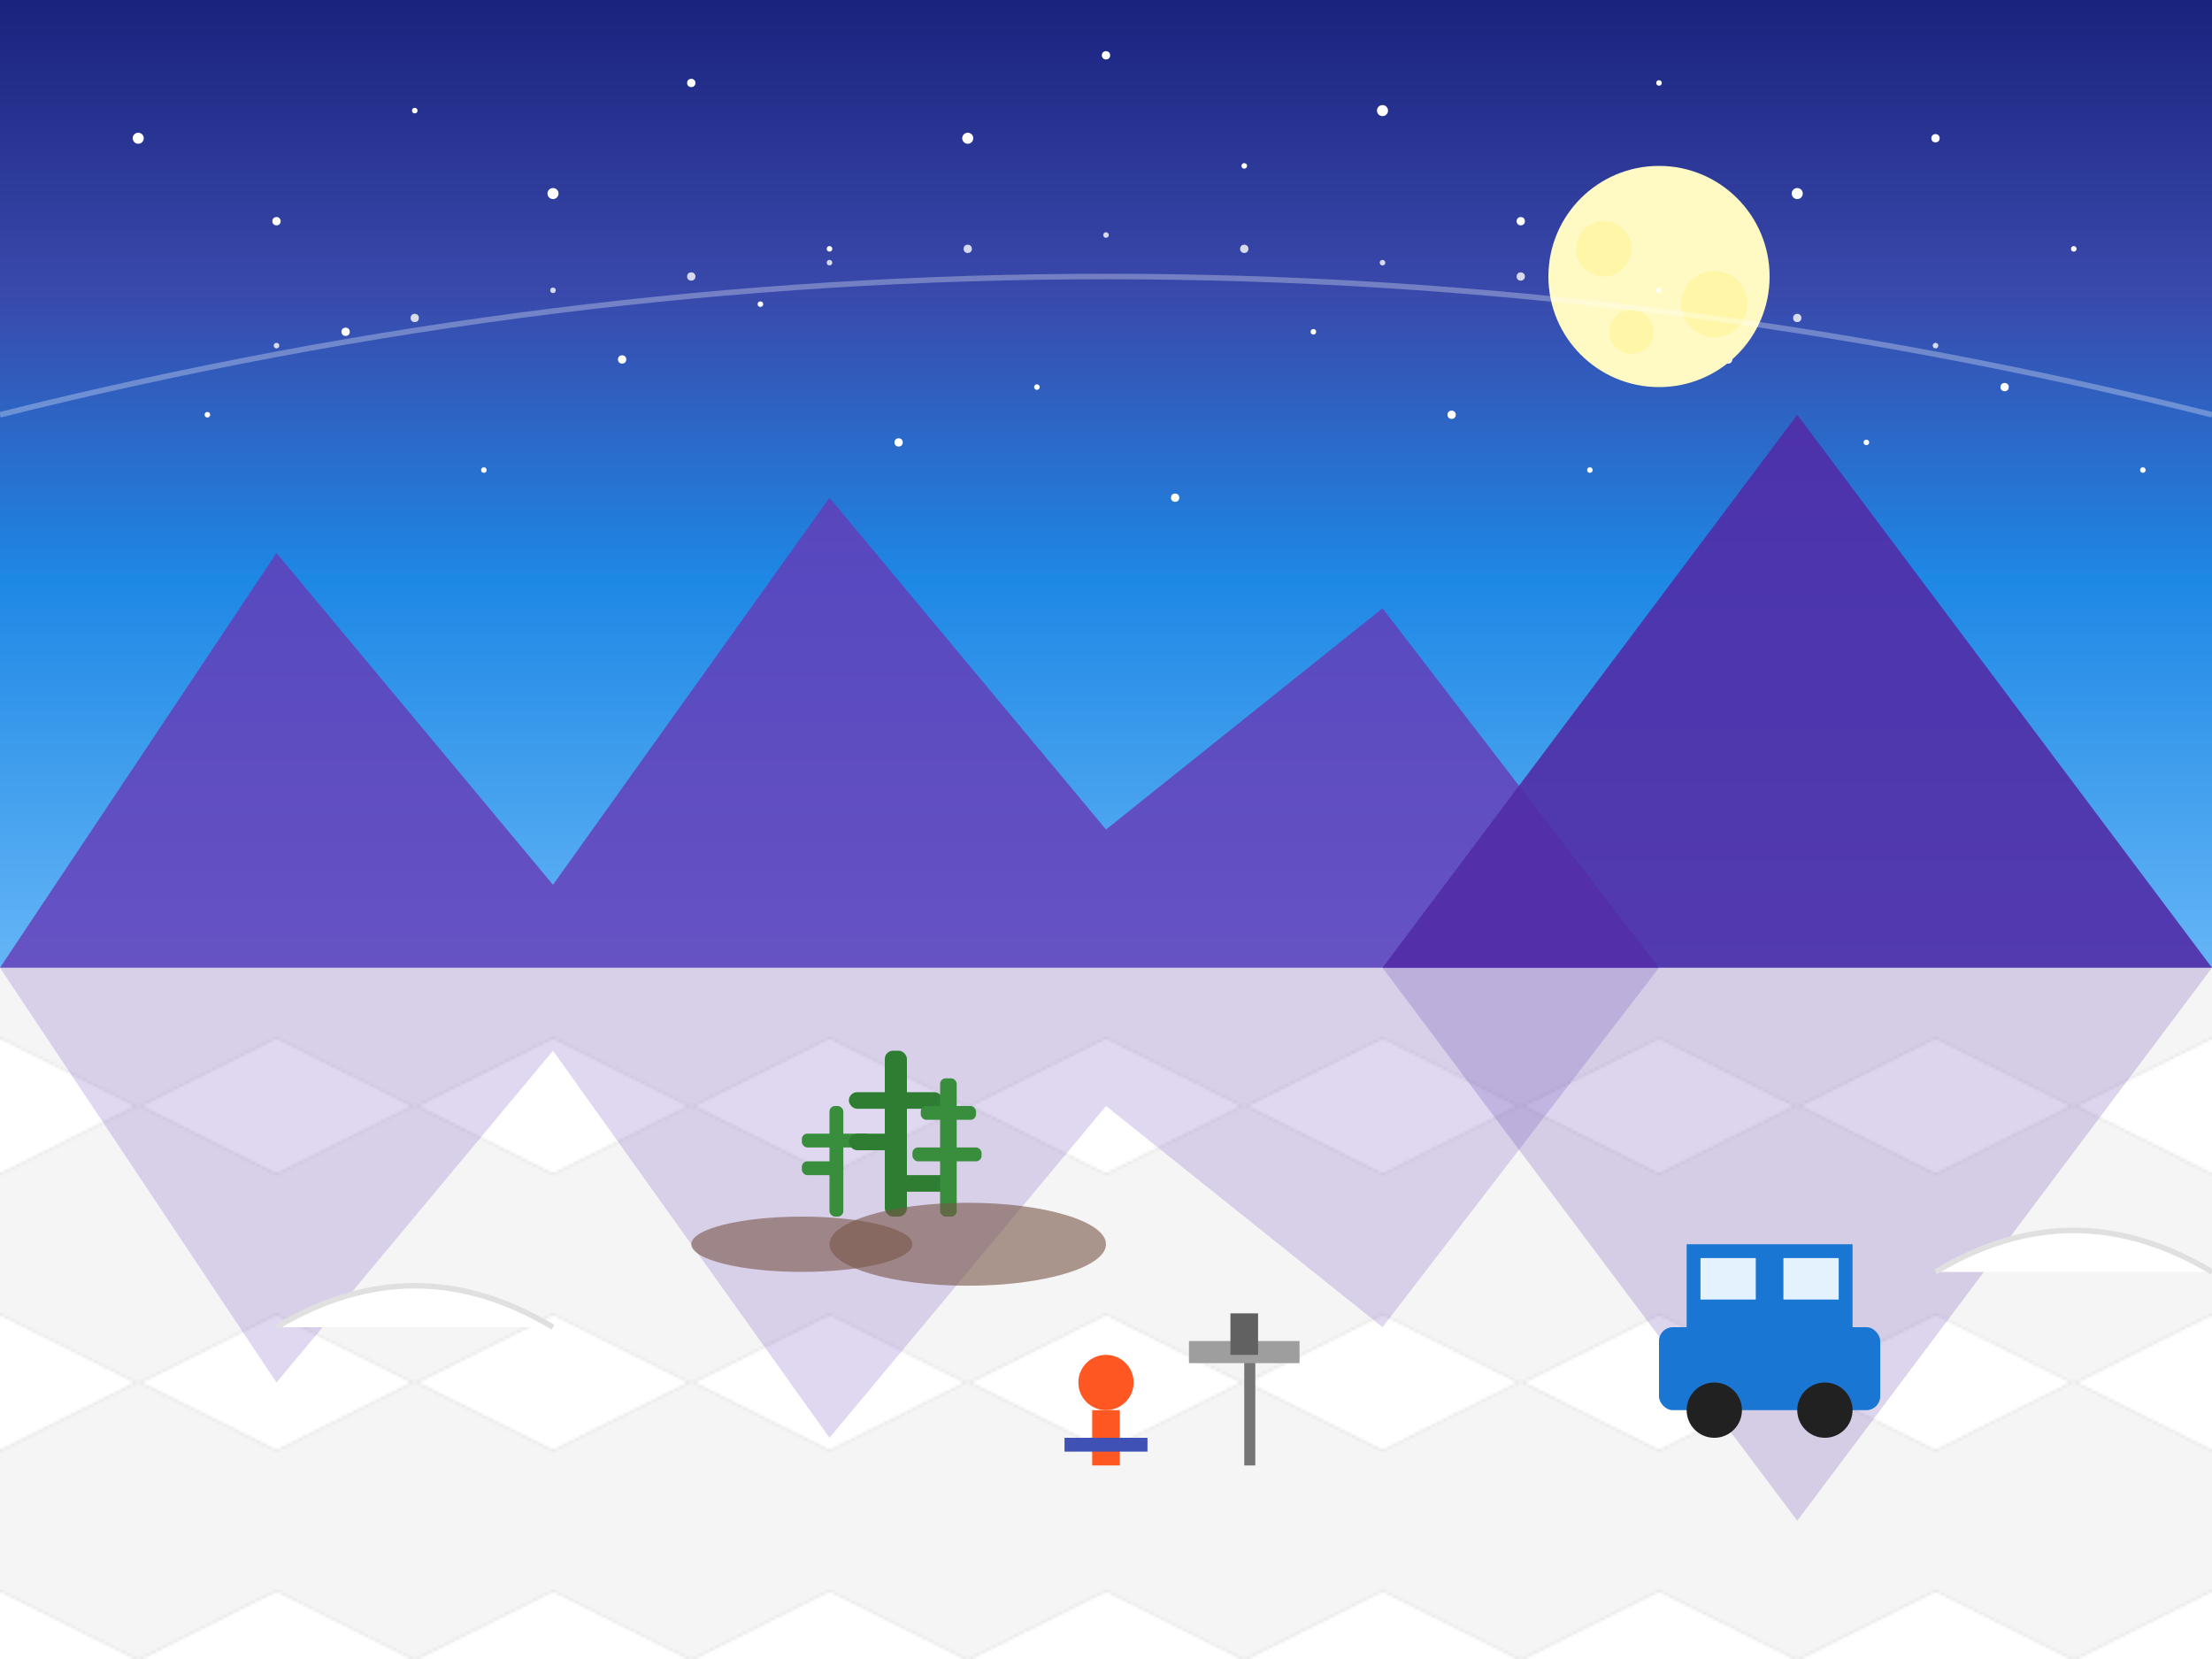 <?xml version="1.0" encoding="UTF-8"?>
<svg width="800" height="600" viewBox="0 0 800 600" xmlns="http://www.w3.org/2000/svg">
  <!-- Sky Gradient -->
  <linearGradient id="skyGradient" x1="0%" y1="0%" x2="0%" y2="100%">
    <stop offset="0%" stop-color="#1A237E" stop-opacity="1"/>
    <stop offset="30%" stop-color="#3949AB" stop-opacity="1"/>
    <stop offset="60%" stop-color="#1E88E5" stop-opacity="1"/>
    <stop offset="100%" stop-color="#64B5F6" stop-opacity="1"/>
  </linearGradient>
  <rect width="800" height="350" fill="url(#skyGradient)"/>
  
  <!-- Salt flat -->
  <rect x="0" y="350" width="800" height="250" fill="#FFFFFF"/>
  
  <!-- Hexagonal salt patterns -->
  <pattern id="hexPattern" patternUnits="userSpaceOnUse" width="100" height="100">
    <polygon points="50,0 100,25 100,75 50,100 0,75 0,25" fill="none" stroke="#E0E0E0" stroke-width="1"/>
    <polygon points="50,0 100,25 100,75 50,100 0,75 0,25" fill="#F5F5F5"/>
  </pattern>
  <rect x="0" y="350" width="800" height="250" fill="url(#hexPattern)"/>
  
  <!-- Distant mountains -->
  <path d="M0,350 L100,200 L200,320 L300,180 L400,300 L500,220 L600,350" fill="#673AB7" opacity="0.8"/>
  <path d="M500,350 L650,150 L800,350" fill="#512DA8" opacity="0.9"/>
  
  <!-- Reflected mountains in salt flat -->
  <path d="M0,350 L100,500 L200,380 L300,520 L400,400 L500,480 L600,350" fill="#673AB7" opacity="0.2"/>
  <path d="M500,350 L650,550 L800,350" fill="#512DA8" opacity="0.2"/>
  
  <!-- Stars in the sky -->
  <circle cx="50" cy="50" r="2" fill="#FFFFFF"/>
  <circle cx="100" cy="80" r="1.5" fill="#FFFFFF"/>
  <circle cx="150" cy="40" r="1" fill="#FFFFFF"/>
  <circle cx="200" cy="70" r="2" fill="#FFFFFF"/>
  <circle cx="250" cy="30" r="1.5" fill="#FFFFFF"/>
  <circle cx="300" cy="90" r="1" fill="#FFFFFF"/>
  <circle cx="350" cy="50" r="2" fill="#FFFFFF"/>
  <circle cx="400" cy="20" r="1.5" fill="#FFFFFF"/>
  <circle cx="450" cy="60" r="1" fill="#FFFFFF"/>
  <circle cx="500" cy="40" r="2" fill="#FFFFFF"/>
  <circle cx="550" cy="80" r="1.5" fill="#FFFFFF"/>
  <circle cx="600" cy="30" r="1" fill="#FFFFFF"/>
  <circle cx="650" cy="70" r="2" fill="#FFFFFF"/>
  <circle cx="700" cy="50" r="1.5" fill="#FFFFFF"/>
  <circle cx="750" cy="90" r="1" fill="#FFFFFF"/>
  
  <circle cx="75" cy="150" r="1" fill="#FFFFFF"/>
  <circle cx="125" cy="120" r="1.5" fill="#FFFFFF"/>
  <circle cx="175" cy="170" r="1" fill="#FFFFFF"/>
  <circle cx="225" cy="130" r="1.5" fill="#FFFFFF"/>
  <circle cx="275" cy="110" r="1" fill="#FFFFFF"/>
  <circle cx="325" cy="160" r="1.5" fill="#FFFFFF"/>
  <circle cx="375" cy="140" r="1" fill="#FFFFFF"/>
  <circle cx="425" cy="180" r="1.5" fill="#FFFFFF"/>
  <circle cx="475" cy="120" r="1" fill="#FFFFFF"/>
  <circle cx="525" cy="150" r="1.5" fill="#FFFFFF"/>
  <circle cx="575" cy="170" r="1" fill="#FFFFFF"/>
  <circle cx="625" cy="130" r="1.5" fill="#FFFFFF"/>
  <circle cx="675" cy="160" r="1" fill="#FFFFFF"/>
  <circle cx="725" cy="140" r="1.5" fill="#FFFFFF"/>
  <circle cx="775" cy="170" r="1" fill="#FFFFFF"/>
  
  <!-- Moon -->
  <circle cx="600" cy="100" r="40" fill="#FFF9C4"/>
  <circle cx="580" cy="90" r="10" fill="#FFF59D" opacity="0.7"/>
  <circle cx="620" cy="110" r="12" fill="#FFF59D" opacity="0.7"/>
  <circle cx="590" cy="120" r="8" fill="#FFF59D" opacity="0.7"/>
  
  <!-- Cacti on salt flat island -->
  <rect x="300" y="400" width="5" height="40" rx="2" fill="#388E3C"/>
  <rect x="290" y="410" width="25" height="5" rx="2" fill="#388E3C"/>
  <rect x="290" y="420" width="15" height="5" rx="2" fill="#388E3C"/>
  
  <rect x="320" y="380" width="8" height="60" rx="3" fill="#2E7D32"/>
  <rect x="307" y="395" width="34" height="6" rx="3" fill="#2E7D32"/>
  <rect x="307" y="410" width="20" height="6" rx="3" fill="#2E7D32"/>
  <rect x="320" y="425" width="25" height="6" rx="3" fill="#2E7D32"/>
  
  <rect x="340" y="390" width="6" height="50" rx="2" fill="#388E3C"/>
  <rect x="333" y="400" width="20" height="5" rx="2" fill="#388E3C"/>
  <rect x="330" y="415" width="25" height="5" rx="2" fill="#388E3C"/>
  
  <!-- Small rock islands on salt flat -->
  <ellipse cx="290" cy="450" rx="40" ry="10" fill="#795548" opacity="0.6"/>
  <ellipse cx="350" cy="450" rx="50" ry="15" fill="#795548" opacity="0.6"/>
  
  <!-- Tourist taking perspective photo -->
  <circle cx="400" cy="500" r="10" fill="#FF5722"/> <!-- Person's head -->
  <rect x="395" y="510" width="10" height="20" fill="#FF5722"/> <!-- Person's body -->
  <rect x="385" y="520" width="30" height="5" fill="#3F51B5"/> <!-- Person's arms stretched out -->
  
  <!-- Camera tripod -->
  <rect x="450" y="490" width="4" height="40" fill="#757575"/>
  <rect x="430" y="485" width="40" height="8" fill="#9E9E9E"/>
  <rect x="445" y="475" width="10" height="15" fill="#616161"/>
  
  <!-- Jeep tour vehicle -->
  <rect x="600" y="480" width="80" height="30" rx="5" fill="#1976D2"/>
  <rect x="610" y="450" width="60" height="30" fill="#1976D2"/>
  <rect x="615" y="455" width="20" height="15" fill="#E3F2FD"/>
  <rect x="645" y="455" width="20" height="15" fill="#E3F2FD"/>
  <circle cx="620" cy="510" r="10" fill="#212121"/>
  <circle cx="660" cy="510" r="10" fill="#212121"/>
  
  <!-- Salt mounds -->
  <path d="M100,480 Q150,450 200,480" fill="#FFFFFF" stroke="#E0E0E0" stroke-width="2"/>
  <path d="M700,460 Q750,430 800,460" fill="#FFFFFF" stroke="#E0E0E0" stroke-width="2"/>
  
  <!-- Milky Way arch (subtle) -->
  <path d="M0,150 Q400,50 800,150" stroke="#FFFFFF" stroke-width="2" opacity="0.3" fill="none"/>
  <circle cx="100" cy="125" r="1" fill="#FFFFFF" opacity="0.8"/>
  <circle cx="150" cy="115" r="1.5" fill="#FFFFFF" opacity="0.8"/>
  <circle cx="200" cy="105" r="1" fill="#FFFFFF" opacity="0.8"/>
  <circle cx="250" cy="100" r="1.5" fill="#FFFFFF" opacity="0.8"/>
  <circle cx="300" cy="95" r="1" fill="#FFFFFF" opacity="0.8"/>
  <circle cx="350" cy="90" r="1.5" fill="#FFFFFF" opacity="0.8"/>
  <circle cx="400" cy="85" r="1" fill="#FFFFFF" opacity="0.8"/>
  <circle cx="450" cy="90" r="1.5" fill="#FFFFFF" opacity="0.8"/>
  <circle cx="500" cy="95" r="1" fill="#FFFFFF" opacity="0.8"/>
  <circle cx="550" cy="100" r="1.5" fill="#FFFFFF" opacity="0.8"/>
  <circle cx="600" cy="105" r="1" fill="#FFFFFF" opacity="0.8"/>
  <circle cx="650" cy="115" r="1.5" fill="#FFFFFF" opacity="0.8"/>
  <circle cx="700" cy="125" r="1" fill="#FFFFFF" opacity="0.8"/>
</svg>
